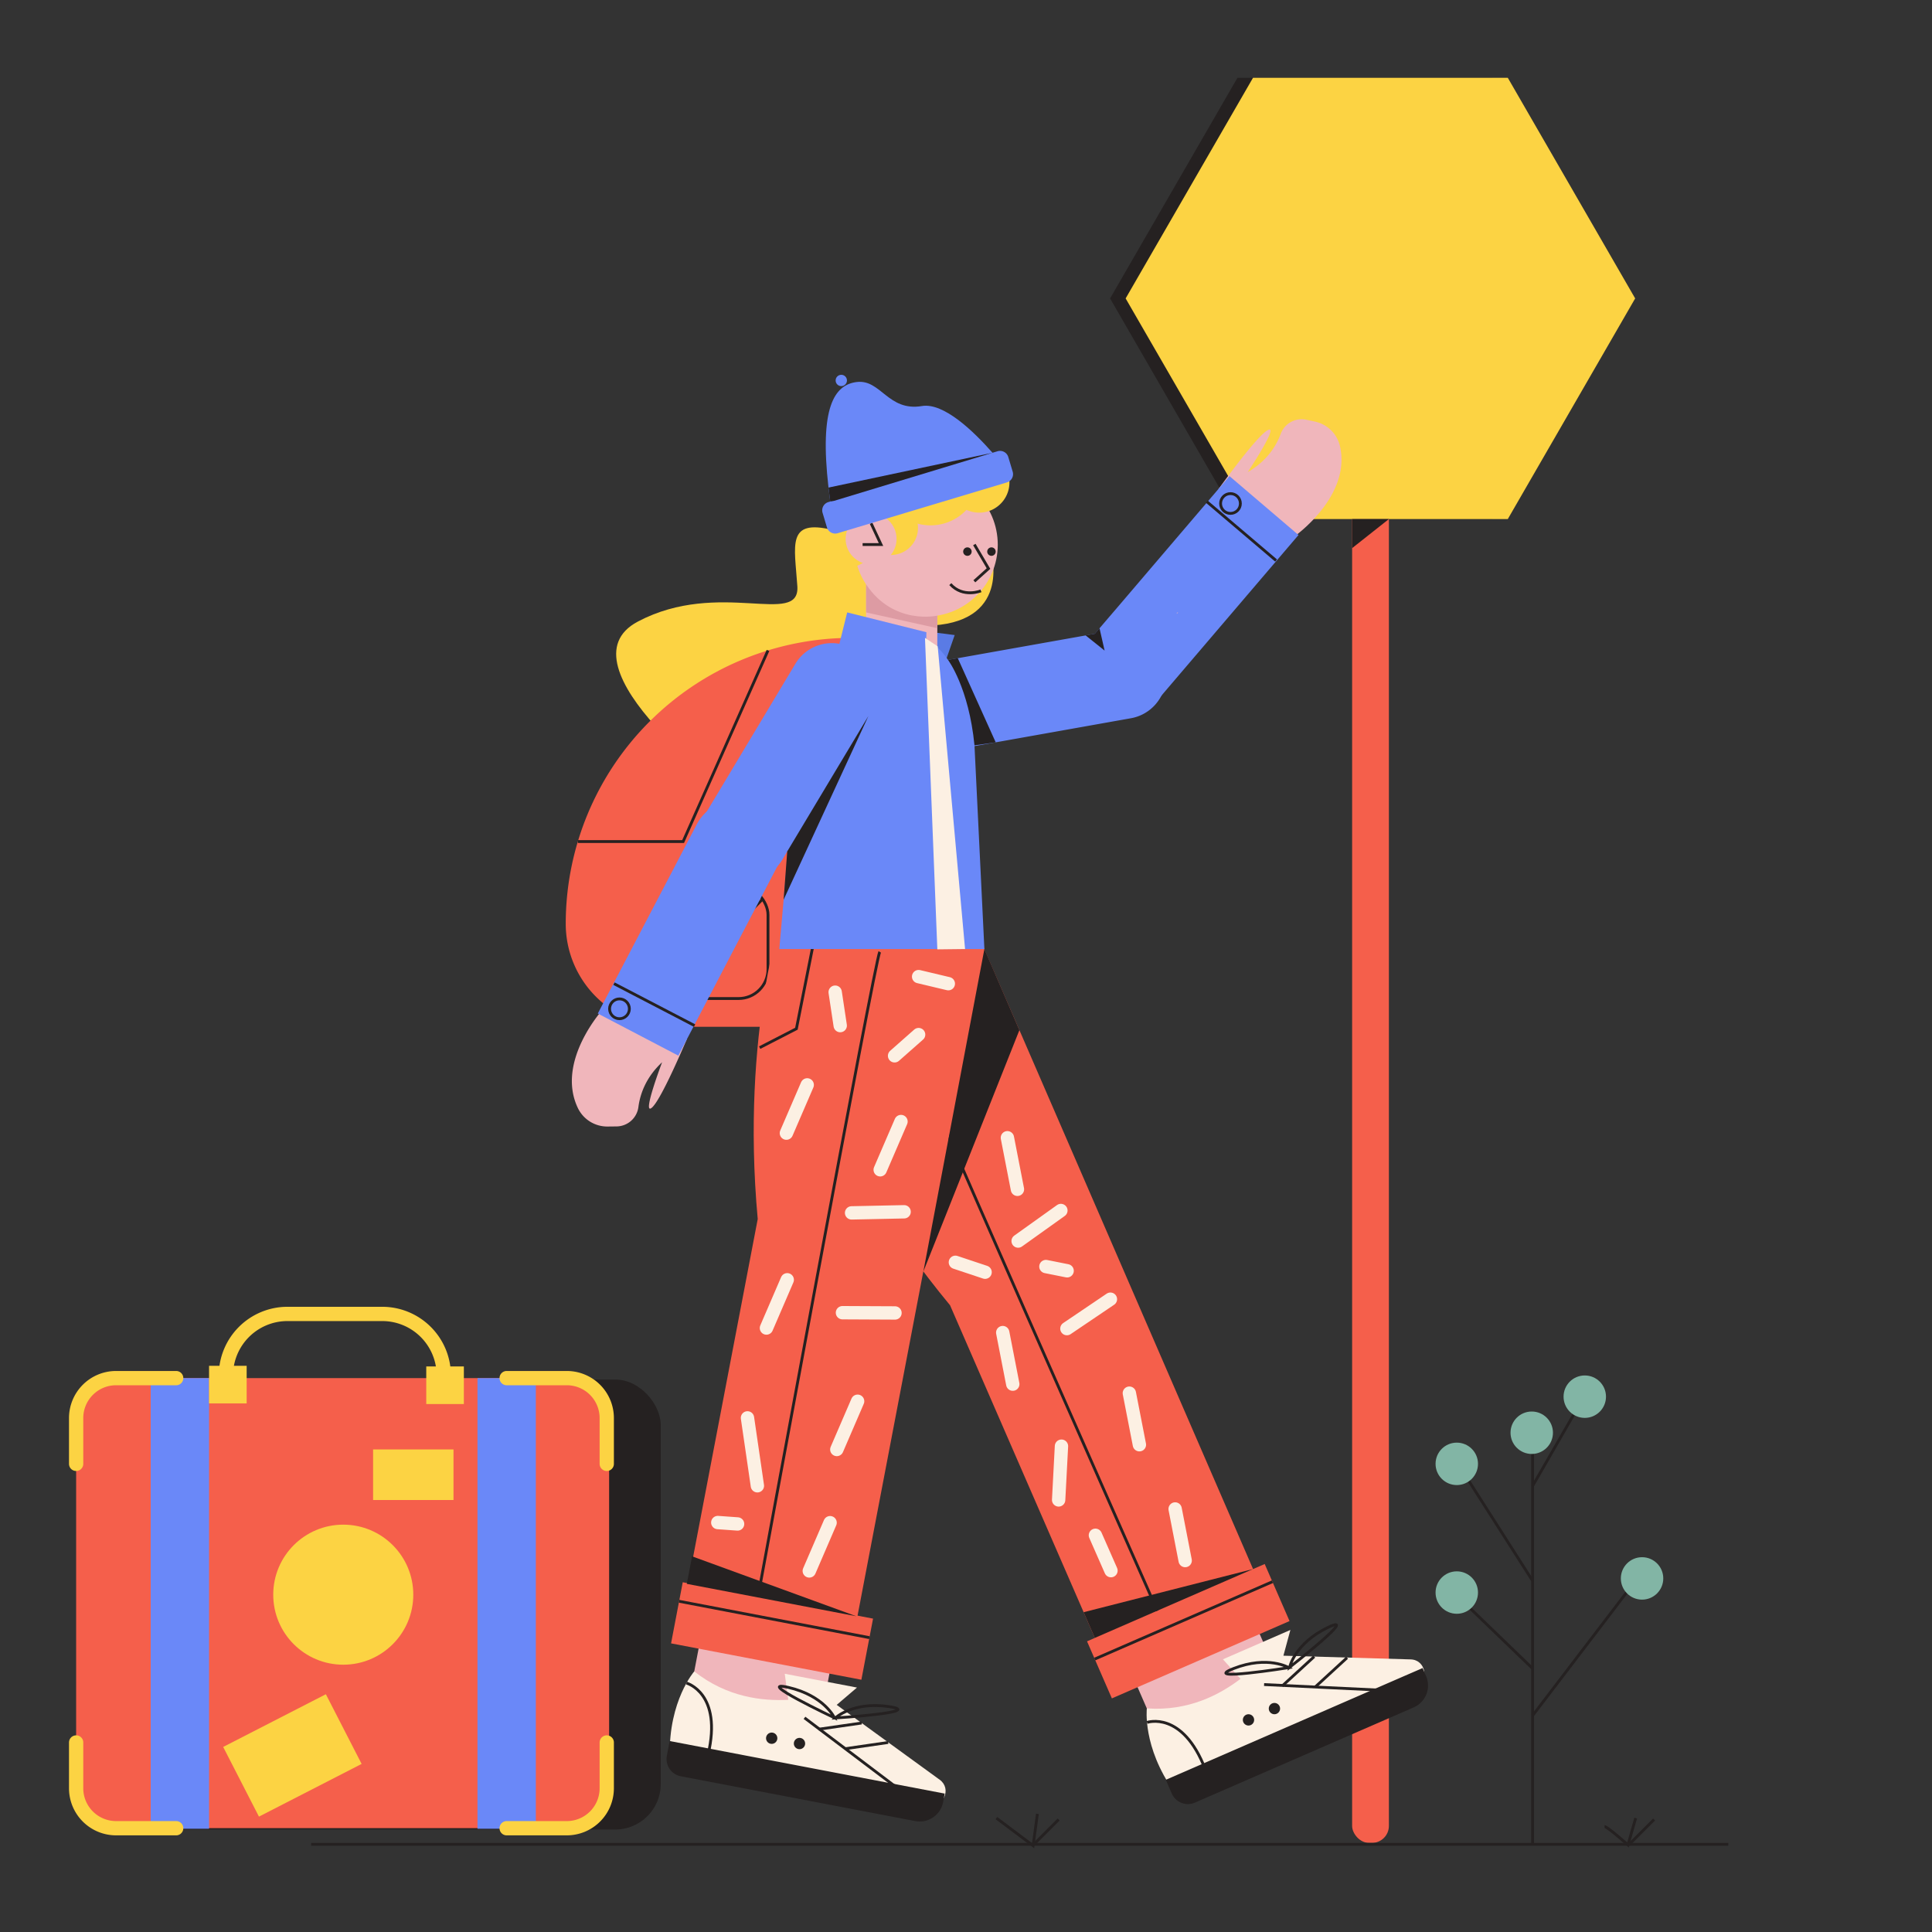 <svg id="Capa_1" data-name="Capa 1" xmlns="http://www.w3.org/2000/svg" viewBox="0 0 1366 1366"><rect x="0" y="0" width="1366" height="1366" fill="#333333" stroke="none"/><title>Mesa de trabajo 12</title><rect x="956" y="198" width="26" height="1105" rx="12" fill="#f55f4b"/><polygon points="1055.07 55 874.93 55 784.87 211 874.93 367 1055.07 367 1145.13 211 1055.07 55" fill="#252121"/><polygon points="1066.07 55 885.93 55 795.87 211 885.93 367 1066.07 367 1156.13 211 1066.07 55" fill="#fcd343"/><polygon points="661.73 447.32 675 449 667 472 662.98 466.87 661.73 447.32" fill="#5a7be5"/><path d="M700.36,389s15.86,49.46-40.67,53.2S560.27,472.71,571.06,500s-17.83,79.17-37.2,71.08S393.55,469.84,451,439.47s114.65,4.09,112.76-24.93-7.92-47.94,25.1-39.8,76.24-30.85,88.62-31.5S700.36,389,700.36,389Z" fill="#fcd343"/><path d="M602.17,451h0A11.83,11.83,0,0,1,614,462.83V714.17A11.83,11.83,0,0,1,602.17,726H472.83A72.83,72.83,0,0,1,400,653.17v0A202.17,202.17,0,0,1,602.17,451Z" fill="#f55f4b"/><polyline points="408.58 595 483 595 543 459.89" fill="none" stroke="#252121" stroke-miterlimit="10" stroke-width="2"/><rect x="470" y="626" width="73" height="80" rx="20.79" fill="none" stroke="#252121" stroke-miterlimit="10" stroke-width="2"/><polyline points="475.79 632.39 507 668 539.56 635.33" fill="none" stroke="#252121" stroke-miterlimit="10" stroke-width="2"/><rect x="797.55" y="1130.35" width="94.17" height="74.35" transform="translate(2085.01 1901.01) rotate(156.48)" fill="#f0b6bb"/><path d="M830.1,1266.74l171-74.42c9.74-4.24,6.94-18.76-3.68-19.06l-90-2.62,4.93-18.2-47.68,20.75L877.1,1187c-14.48,11-36.52,23-66.24,20.91C810.86,1207.92,807.6,1235.09,830.1,1266.74Z" fill="#fcf0e3"/><path d="M562.64,729.88s23.88,90,109.09,193l109.93,252.61,111.87-48.68L692,662Z" fill="#f55f4b"/><rect x="771.67" y="1131.3" width="137" height="44" transform="translate(2070.78 1875.52) rotate(156.48)" fill="#f55f4b"/><polygon points="885.95 1109.38 774.08 1158.07 766.17 1139.89 885.95 1109.38" fill="#252121"/><path d="M632.27,713.2c.38,6.38,186,425.64,186,425.64" fill="none" stroke="#252121" stroke-miterlimit="10" stroke-width="2"/><line x1="899.66" y1="1118.34" x2="774.04" y2="1173.01" fill="none" stroke="#252121" stroke-miterlimit="10" stroke-width="2"/><path d="M837.49,1217.91h168.73a12.42,12.42,0,0,1,12.42,12.42v10.58a0,0,0,0,1,0,0h-198a0,0,0,0,1,0,0v-6.15A16.85,16.85,0,0,1,837.49,1217.91Z" transform="translate(2253.49 1989.7) rotate(156.48)" fill="#252121"/><line x1="929.2" y1="1171.27" x2="906.63" y2="1191.99" fill="none" stroke="#252121" stroke-miterlimit="10" stroke-width="2"/><line x1="952.44" y1="1172.06" x2="929.88" y2="1192.78" fill="none" stroke="#252121" stroke-miterlimit="10" stroke-width="2"/><line x1="979.52" y1="1195.17" x2="893.76" y2="1191.05" fill="none" stroke="#252121" stroke-miterlimit="10" stroke-width="2"/><path d="M811,1217.82s25.1-8.75,41.23,33.3" fill="none" stroke="#252121" stroke-miterlimit="10" stroke-width="2"/><circle cx="901.07" cy="1208.04" r="4" fill="#252121"/><circle cx="882.74" cy="1216.03" r="4" fill="#252121"/><path d="M911.81,1178.83s50.46-39.41,27-28.12S911.81,1178.83,911.81,1178.83Z" fill="none" stroke="#252121" stroke-miterlimit="10" stroke-width="2"/><path d="M911.23,1179.09s-63.23,10.07-39,.61S911.23,1179.09,911.23,1179.09Z" fill="none" stroke="#252121" stroke-miterlimit="10" stroke-width="2"/><line x1="805.6" y1="1021.48" x2="798.5" y2="985.02" fill="none" stroke="#fcf0e3" stroke-linecap="round" stroke-miterlimit="10" stroke-width="9.44"/><line x1="649.99" y1="856.91" x2="642.9" y2="820.44" fill="none" stroke="#fcf0e3" stroke-linecap="round" stroke-miterlimit="10" stroke-width="9.44"/><line x1="719.86" y1="877.47" x2="750.09" y2="855.87" fill="none" stroke="#fcf0e3" stroke-linecap="round" stroke-miterlimit="10" stroke-width="9.44"/><line x1="716.07" y1="978.65" x2="708.97" y2="942.19" fill="none" stroke="#fcf0e3" stroke-linecap="round" stroke-miterlimit="10" stroke-width="9.44"/><line x1="754.34" y1="939.38" x2="785.11" y2="918.58" fill="none" stroke="#fcf0e3" stroke-linecap="round" stroke-miterlimit="10" stroke-width="9.44"/><line x1="837.96" y1="1103.37" x2="830.87" y2="1066.9" fill="none" stroke="#fcf0e3" stroke-linecap="round" stroke-miterlimit="10" stroke-width="9.44"/><line x1="719.37" y1="840.89" x2="712.27" y2="804.43" fill="none" stroke="#fcf0e3" stroke-linecap="round" stroke-miterlimit="10" stroke-width="9.44"/><rect x="612.37" y="397.65" width="50.36" height="62" transform="translate(1275.09 857.3) rotate(-180)" fill="#f0b6bb"/><circle cx="654.68" cy="385.12" r="50.78" fill="#f0b6bb"/><polyline points="688.9 385 698.9 402 688.9 411" fill="none" stroke="#252121" stroke-miterlimit="10" stroke-width="2"/><path d="M594.51,368.34A16.81,16.81,0,0,1,595.8,347a21.31,21.31,0,0,1,28.87-20.71,34.87,34.87,0,0,1,64-6.23c.51-.09,1-.18,1.54-.23a21.37,21.37,0,1,1-6.87,40.64,34.88,34.88,0,0,1-34.54,9.75,19.1,19.1,0,0,1-31,17.81c-.27-.22-.51-.47-.77-.7a16.86,16.86,0,1,1-22.56-19Z" fill="#fcd343"/><path d="M662.73,435.27s-30.89,7.1-50.36-22.09V433l50.36,11.17Z" fill="#dd9ba3"/><path d="M693.57,417.75S680.9,423,671.9,413" fill="none" stroke="#252121" stroke-miterlimit="10" stroke-width="2"/><circle cx="615.9" cy="381" r="18" fill="#f0b6bb"/><polyline points="615.9 370 622.9 385 609.9 385" fill="none" stroke="#252121" stroke-miterlimit="10" stroke-width="2"/><path d="M592.28,377l119.65-35.92a6.09,6.09,0,0,0,4.08-7.58l-3.11-10.37a6.09,6.09,0,0,0-7.58-4.08h0L585.67,355a6.09,6.09,0,0,0-4.08,7.58l3.11,10.37A6.09,6.09,0,0,0,592.28,377Z" fill="#6a88f8"/><path d="M585.78,344.74q.53,4.71,1.23,9.81l2.64-.41L713.83,335s-4.83-6.6-12.13-14.91c-13.18-15-34.43-35.59-49.87-33-24,4-29-19-46-17C589.73,272,579.33,288.34,585.78,344.74Z" fill="#6a88f8"/><path d="M585.78,344.74q.53,4.71,1.23,9.81l2.64-.41,112.05-34Z" fill="#252121"/><circle cx="594.83" cy="269" r="4" fill="#6a88f8"/><circle cx="701" cy="390" r="3" fill="#252121"/><circle cx="684" cy="390" r="3" fill="#252121"/><path d="M821.13,491.92a30.11,30.11,0,0,1-21.48,15.9l-121.6,21.66a30.06,30.06,0,0,1-34.86-24.32l-.55-3.12A30,30,0,0,1,667,467.19l96.92-17.26h0l3.71-.66,1.91-.34,4.55-.8,1.44-.26,2.65-.47,10.42-1.86a30.05,30.05,0,0,1,34.85,24.32L824,473A29.91,29.91,0,0,1,821.13,491.92Z" fill="#6a88f8"/><path d="M914.25,380s41.35-28.56,33.17-64.5a23.06,23.06,0,0,0-17.57-17.38l-6.23-1.36a15.76,15.76,0,0,0-18.1,10c-3.14,8.43-9.68,19.17-23.34,27.05,0,0,22.27-33.44,14.46-29.83s-34.86,41.61-35.13,41.8S914.25,380,914.25,380Z" fill="#f0b6bb"/><path d="M918.09,378.27l-97,113.65L820.2,493A32.78,32.78,0,0,1,774,496.67L762.59,487a16.5,16.5,0,0,1-1.84-23.26l10.09-11.82,3.2-3.75,3.36-3.95,3.16-3.7,2.91-3.41,7-8.16,78.79-92.33Z" fill="#6a88f8"/><line x1="902.25" y1="396.31" x2="853.29" y2="354.72" fill="none" stroke="#252121" stroke-miterlimit="10" stroke-width="2"/><circle cx="870" cy="356" r="7" fill="none" stroke="#252121" stroke-miterlimit="10" stroke-width="2"/><rect x="494.43" y="1130.28" width="94.17" height="74.35" transform="translate(854.26 2415.8) rotate(-169.18)" fill="#f0b6bb"/><path d="M473.55,1241.18l183.18,35c10.43,2,16.31-11.57,7.71-17.81l-72.86-52.95,14.34-12.25-51.08-9.76,2.49,18.44c-18.15.89-43.11-1.64-66.48-20.1C490.85,1181.75,472.83,1202.35,473.55,1241.18Z" fill="#fcf0e3"/><path d="M554.54,641s-31,87.74-18.8,220.9L484,1132.51l119.83,22.9L696,673Z" fill="#f55f4b"/><rect x="477.35" y="1131.19" width="137" height="44" transform="translate(865.54 2388.34) rotate(-169.18)" fill="#f55f4b"/><polygon points="605.43 1142.75 485.6 1119.85 489.31 1100.38 605.43 1142.75" fill="#252121"/><path d="M622,673c-3.29,5.48-86.06,455.89-86.06,455.89" fill="none" stroke="#252121" stroke-miterlimit="10" stroke-width="2"/><line x1="614.7" y1="1157.88" x2="480.13" y2="1132.16" fill="none" stroke="#252121" stroke-miterlimit="10" stroke-width="2"/><polyline points="537.12 740.72 563.09 727.35 576.07 662.13" fill="none" stroke="#252121" stroke-miterlimit="10" stroke-width="2"/><path d="M486.39,1249.36H655.13a12.42,12.42,0,0,1,12.42,12.42v10.58a0,0,0,0,1,0,0h-198a0,0,0,0,1,0,0v-6.15A16.85,16.85,0,0,1,486.39,1249.36Z" transform="translate(890.31 2606.03) rotate(-169.18)" fill="#252121"/><line x1="609.23" y1="1218.24" x2="578.91" y2="1222.62" fill="none" stroke="#252121" stroke-miterlimit="10" stroke-width="2"/><line x1="627.98" y1="1232" x2="597.66" y2="1236.39" fill="none" stroke="#252121" stroke-miterlimit="10" stroke-width="2"/><line x1="637.31" y1="1266.36" x2="568.81" y2="1214.58" fill="none" stroke="#252121" stroke-miterlimit="10" stroke-width="2"/><path d="M485.36,1190s25.66,6.93,15.25,50.75" fill="none" stroke="#252121" stroke-miterlimit="10" stroke-width="2"/><circle cx="565.27" cy="1232.74" r="4" fill="#252121"/><circle cx="545.62" cy="1228.99" r="4" fill="#252121"/><path d="M590.61,1214.68s63.9-4.08,38.17-8S590.61,1214.68,590.61,1214.68Z" fill="none" stroke="#252121" stroke-miterlimit="10" stroke-width="2"/><path d="M590,1214.56s-57.9-27.35-32.55-21.49S590,1214.56,590,1214.56Z" fill="none" stroke="#252121" stroke-miterlimit="10" stroke-width="2"/><line x1="591.66" y1="1024.84" x2="606.37" y2="990.73" fill="none" stroke="#fcf0e3" stroke-linecap="round" stroke-miterlimit="10" stroke-width="9.44"/><line x1="556.01" y1="801.17" x2="570.73" y2="767.06" fill="none" stroke="#fcf0e3" stroke-linecap="round" stroke-miterlimit="10" stroke-width="9.44"/><line x1="602.1" y1="857.56" x2="639.25" y2="856.78" fill="none" stroke="#fcf0e3" stroke-linecap="round" stroke-miterlimit="10" stroke-width="9.44"/><line x1="541.9" y1="938.97" x2="556.61" y2="904.86" fill="none" stroke="#fcf0e3" stroke-linecap="round" stroke-miterlimit="10" stroke-width="9.44"/><line x1="595.65" y1="928.13" x2="632.8" y2="928.31" fill="none" stroke="#fcf0e3" stroke-linecap="round" stroke-miterlimit="10" stroke-width="9.44"/><line x1="572.2" y1="1110.71" x2="586.91" y2="1076.6" fill="none" stroke="#fcf0e3" stroke-linecap="round" stroke-miterlimit="10" stroke-width="9.44"/><line x1="622.33" y1="827.08" x2="637.04" y2="792.97" fill="none" stroke="#fcf0e3" stroke-linecap="round" stroke-miterlimit="10" stroke-width="9.44"/><polygon points="831.72 433.44 832.73 433.55 832.88 432.96 831.72 433.44" fill="#f0b6bb"/><path d="M511.92,618.06l-2.71-1.62a30.05,30.05,0,0,1-10.33-41.22l63.51-105.94A30.06,30.06,0,0,1,603.62,459l2.71,1.63a30,30,0,0,1,10.33,41.22L566,586.24h0l-2.93,4.9L560,596.36l-6.82,11.39A30.05,30.05,0,0,1,511.92,618.06Z" fill="#6a88f8"/><path d="M426.61,713.24s-34,37-18,70.26a23.05,23.05,0,0,0,21,13l6.37-.07a15.76,15.76,0,0,0,15.41-13.81c1.18-8.91,5.18-20.84,16.74-31.56,0,0-14.27,37.56-7.46,32.3s24.72-48.33,24.95-48.57S426.61,713.24,426.61,713.24Z" fill="#f0b6bb"/><path d="M422.67,716.6,492.57,583a32.77,32.77,0,0,1,44.25-13.86L550.08,576a16.49,16.49,0,0,1,7,22.26l-14.15,27.05-2.08,4-5,9.51L479.6,746.38Z" fill="#6a88f8"/><line x1="434.1" y1="695.49" x2="491.1" y2="725.14" fill="none" stroke="#252121" stroke-miterlimit="10" stroke-width="2"/><circle cx="437.99" cy="713.27" r="7" fill="none" stroke="#252121" stroke-miterlimit="10" stroke-width="2"/><path d="M689,527c-2.53-27.82-13-64.16-34.12-74.89L655,447l-56-14-8.17,32.81h0C574.29,484.11,563,513.48,563,534L551,671H696Z" fill="#6a88f8"/><polygon points="652.86 899 696 671 720.76 728.33 652.86 899" fill="#252121"/><path d="M159.73,992.26V972.52A43.52,43.52,0,0,1,203.25,929h67a43.52,43.52,0,0,1,43.52,43.52v19.74" fill="none" stroke="#fcd343" stroke-linecap="round" stroke-miterlimit="10" stroke-width="10.09"/><rect x="90.34" y="975.39" width="376.84" height="318.16" rx="32.22" fill="#252121"/><rect x="53.83" y="974.39" width="376.84" height="318.16" rx="32.22" fill="#f55f4b"/><rect x="106.55" y="974.39" width="41.26" height="318.61" fill="#6a88f8"/><path d="M53.83,1035v-32.37a28.25,28.25,0,0,1,28.25-28.25h42.48" fill="none" stroke="#fcd343" stroke-linecap="round" stroke-miterlimit="10" stroke-width="10.09"/><path d="M53.83,1232v32.37a28.25,28.25,0,0,0,28.25,28.25h42.48" fill="none" stroke="#fcd343" stroke-linecap="round" stroke-miterlimit="10" stroke-width="10.09"/><rect x="337.6" y="974.39" width="41.26" height="318.61" fill="#6a88f8"/><path d="M429,1232v32.37a28.25,28.25,0,0,1-28.25,28.25H358.23" fill="none" stroke="#fcd343" stroke-linecap="round" stroke-miterlimit="10" stroke-width="10.09"/><path d="M429,1035v-32.37a28.25,28.25,0,0,0-28.25-28.25H358.23" fill="none" stroke="#fcd343" stroke-linecap="round" stroke-miterlimit="10" stroke-width="10.09"/><rect x="147.81" y="965.68" width="26.59" height="26.59" fill="#fcd343"/><rect x="301.38" y="966.13" width="26.59" height="26.59" fill="#fcd343"/><circle cx="242.7" cy="1127.5" r="49.51" fill="#fcd343"/><rect x="166" y="1213.42" width="81.6" height="55.38" transform="translate(-543.97 231.43) rotate(-27.17)" fill="#fcd343"/><rect x="263.79" y="1024.81" width="56.85" height="35.76" fill="#fcd343"/><polygon points="556.6 602 614 506.25 554.05 636.12 556.6 602" fill="#252121"/><path d="M670.3,466.59S685,486,689,527l15-2.15-26.81-59.49Z" fill="#252121"/><polygon points="781 460 770.84 451.87 767.58 449.26 769.49 448.92 774.04 448.12 777.4 444.17 778.13 447.39 781 460" fill="#252121"/><line x1="1222" y1="1304" x2="220" y2="1304" fill="none" stroke="#252121" stroke-miterlimit="10" stroke-width="2"/><polyline points="733.5 1282.45 730.44 1304.95 704.5 1285.45" fill="none" stroke="#252121" stroke-miterlimit="10" stroke-width="2"/><line x1="748.5" y1="1286.45" x2="730.5" y2="1304.45" fill="none" stroke="#252121" stroke-miterlimit="10" stroke-width="2"/><path d="M1156.5,1285.45l-5.47,19s-14.53-13-16.53-13" fill="none" stroke="#252121" stroke-miterlimit="10" stroke-width="2"/><line x1="1169.5" y1="1286.45" x2="1151.5" y2="1304.45" fill="none" stroke="#252121" stroke-miterlimit="10" stroke-width="2"/><line x1="1083.59" y1="1303.5" x2="1083.59" y2="1019" fill="none" stroke="#252121" stroke-miterlimit="10" stroke-width="2"/><line x1="1030.5" y1="1034.5" x2="1083.59" y2="1117.68" fill="none" stroke="#252121" stroke-miterlimit="10" stroke-width="2"/><line x1="1156.5" y1="1117.5" x2="1083.59" y2="1213" fill="none" stroke="#252121" stroke-miterlimit="10" stroke-width="2"/><line x1="1030.5" y1="1128.5" x2="1083.59" y2="1179.7" fill="none" stroke="#252121" stroke-miterlimit="10" stroke-width="2"/><line x1="1116.5" y1="993.5" x2="1083.59" y2="1050.67" fill="none" stroke="#252121" stroke-miterlimit="10" stroke-width="2"/><circle cx="1120.5" cy="987.5" r="15" fill="#82b5a5"/><circle cx="1161" cy="1116" r="15" fill="#82b5a5"/><circle cx="1083" cy="1013" r="15" fill="#82b5a5"/><circle cx="1030" cy="1035" r="15" fill="#82b5a5"/><circle cx="1030" cy="1126" r="15" fill="#82b5a5"/><polygon points="956 367 956 387.56 982 367 956 367" fill="#252121"/><polygon points="654 451 662.73 671.23 682.34 671 663 457 654 451" fill="#fcf0e3"/><line x1="528.5" y1="1002.5" x2="535.5" y2="1050.5" fill="none" stroke="#fcf0e3" stroke-linecap="round" stroke-miterlimit="10" stroke-width="9.44"/><line x1="507.5" y1="1076.5" x2="521.5" y2="1077.5" fill="none" stroke="#fcf0e3" stroke-linecap="round" stroke-miterlimit="10" stroke-width="9.44"/><line x1="632.5" y1="746.5" x2="649.5" y2="731.5" fill="none" stroke="#fcf0e3" stroke-linecap="round" stroke-miterlimit="10" stroke-width="9.44"/><line x1="590.5" y1="701.5" x2="594.07" y2="725.14" fill="none" stroke="#fcf0e3" stroke-linecap="round" stroke-miterlimit="10" stroke-width="9.44"/><line x1="649.5" y1="690.5" x2="670.5" y2="695.5" fill="none" stroke="#fcf0e3" stroke-linecap="round" stroke-miterlimit="10" stroke-width="9.44"/><line x1="750.5" y1="1022.5" x2="748.5" y2="1060.5" fill="none" stroke="#fcf0e3" stroke-linecap="round" stroke-miterlimit="10" stroke-width="9.44"/><line x1="675.5" y1="892.5" x2="696.5" y2="899.5" fill="none" stroke="#fcf0e3" stroke-linecap="round" stroke-miterlimit="10" stroke-width="9.44"/><line x1="739.5" y1="895.5" x2="754.5" y2="898.5" fill="none" stroke="#fcf0e3" stroke-linecap="round" stroke-miterlimit="10" stroke-width="9.44"/><line x1="774.5" y1="1085.5" x2="785.5" y2="1110.5" fill="none" stroke="#fcf0e3" stroke-linecap="round" stroke-miterlimit="10" stroke-width="9.44"/></svg>